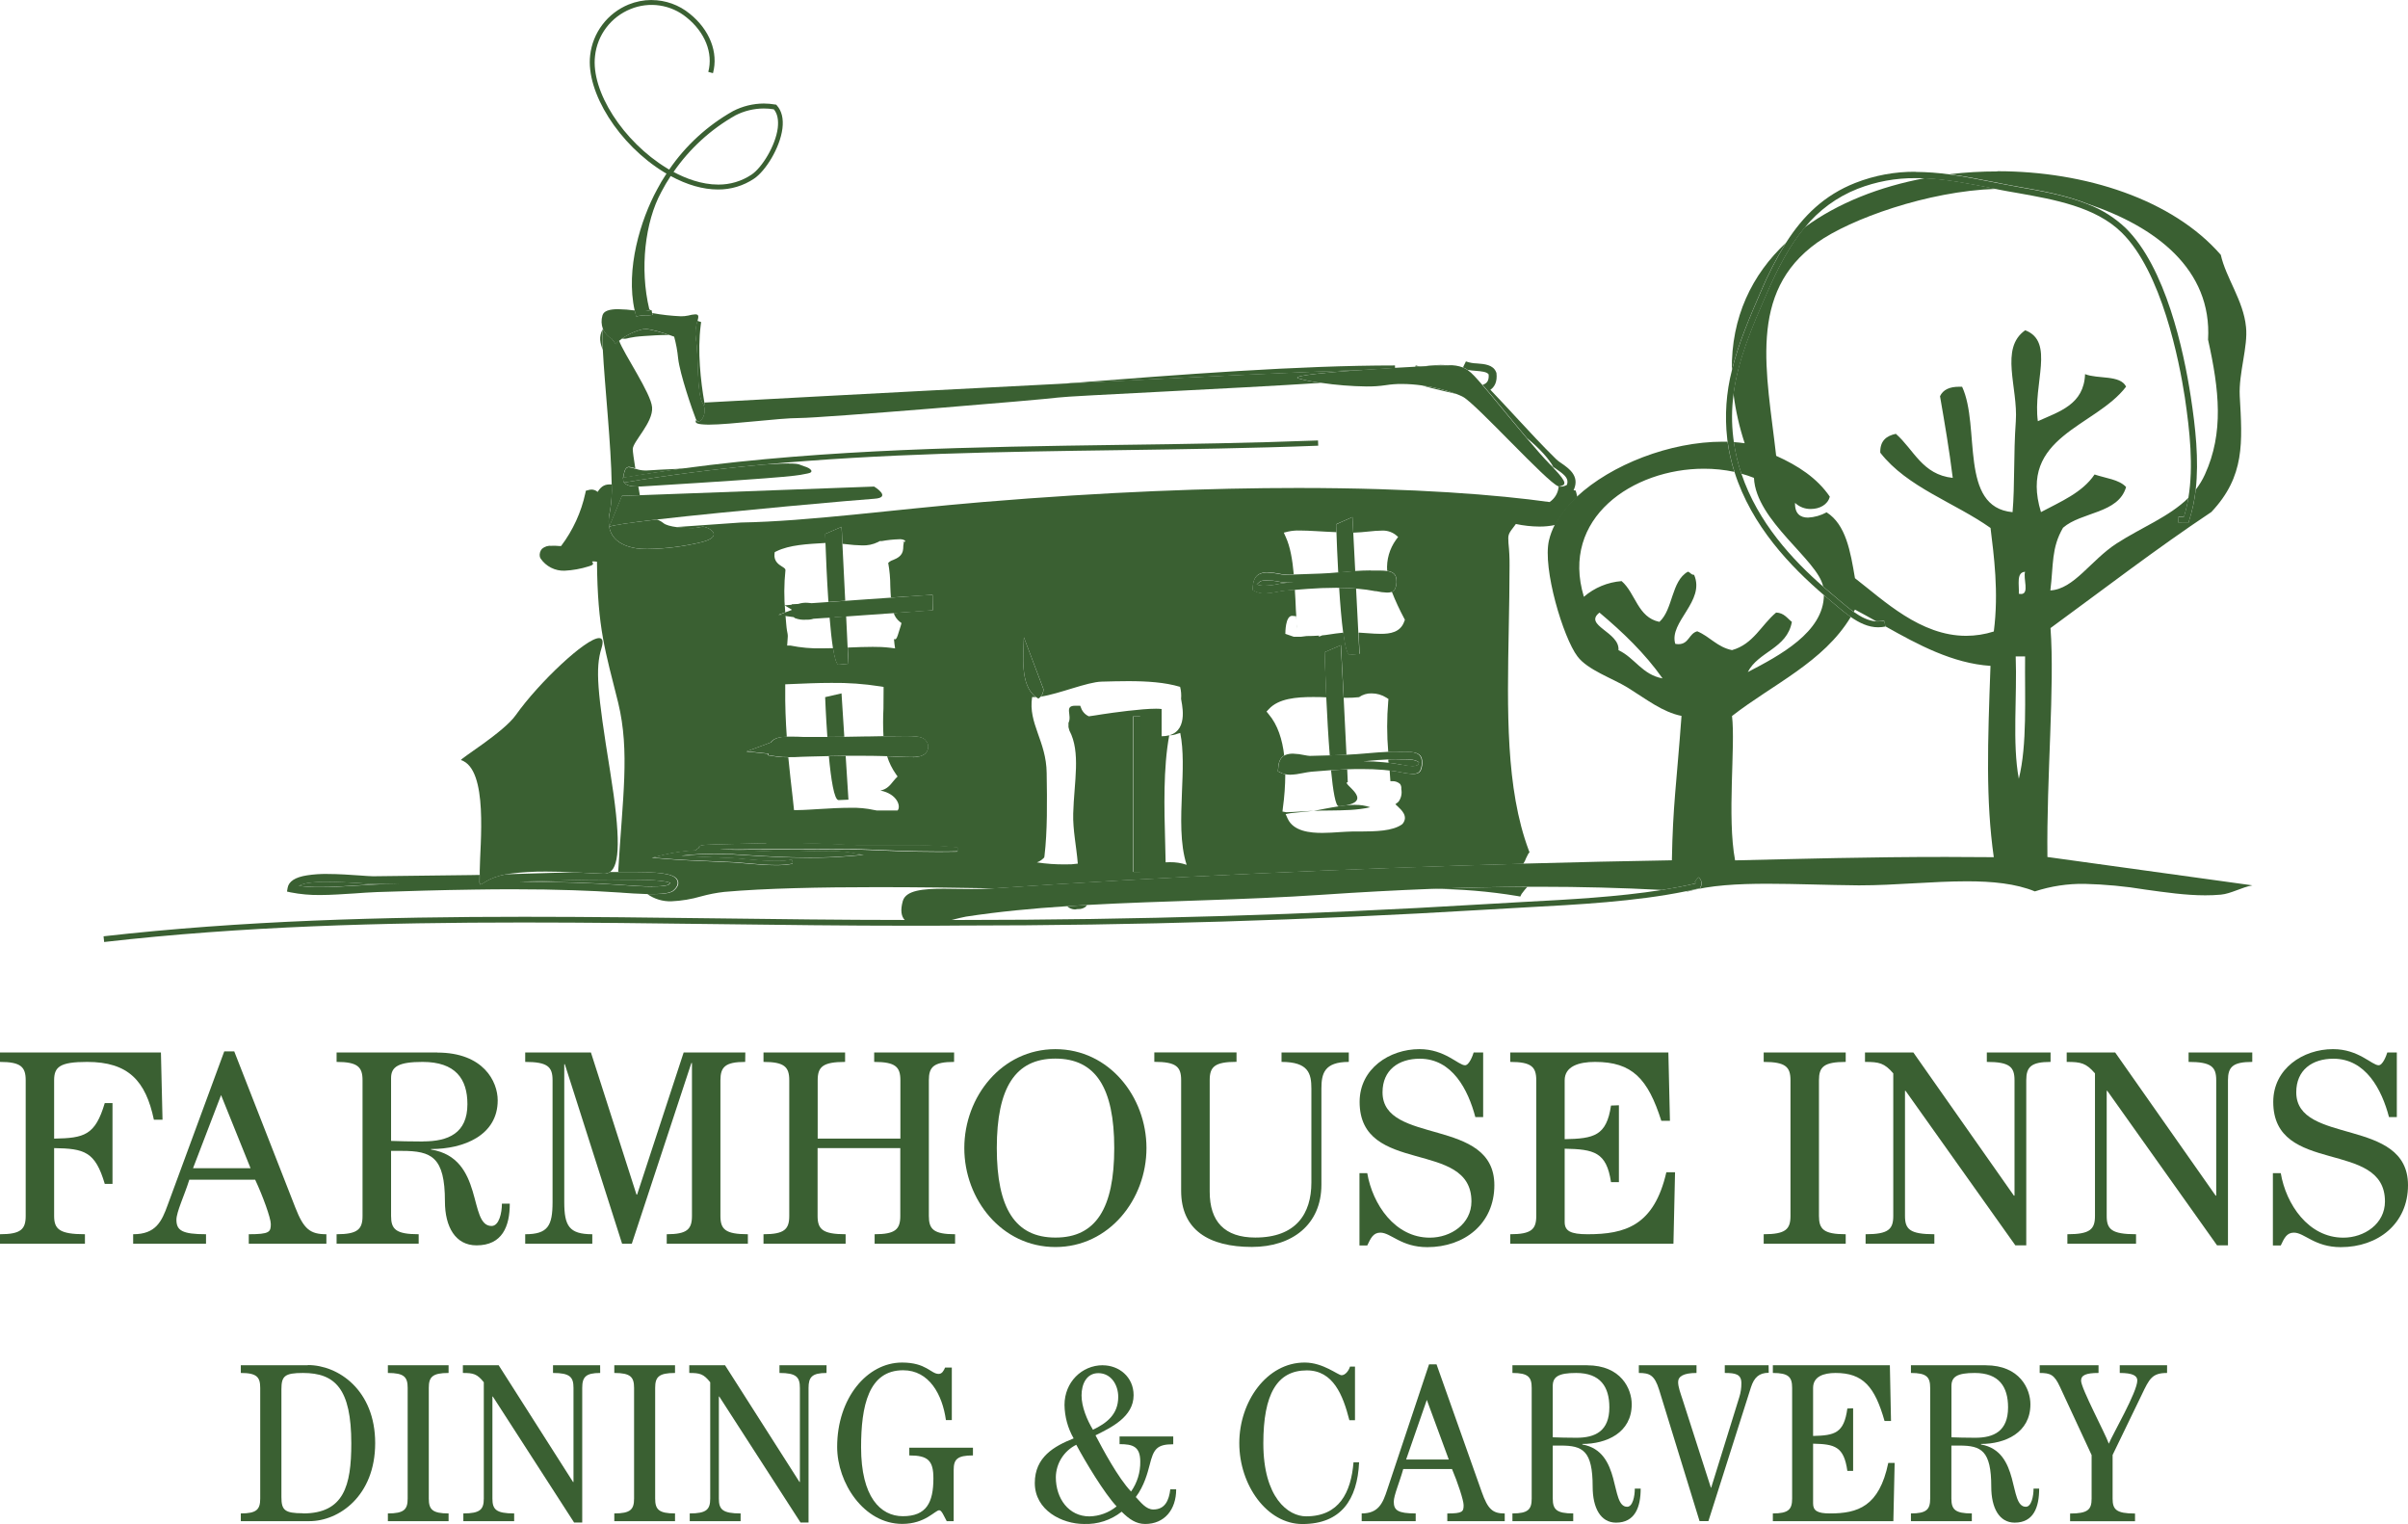 <svg width="128" height="81" viewBox="0 0 128 81" fill="none" xmlns="http://www.w3.org/2000/svg">
<path d="M8.554 55.937H0V56.439C1.111 56.439 1.366 56.708 1.366 57.416V64.624C1.366 65.331 1.111 65.598 0 65.598V66.101H4.515V65.598C3.164 65.598 2.877 65.331 2.877 64.624V61.02C4.483 61.047 5.061 61.196 5.569 62.922H5.98V58.626H5.569C5.061 60.34 4.483 60.488 2.877 60.516V57.416C2.877 56.708 3.175 56.439 4.629 56.439C6.826 56.439 7.747 57.447 8.18 59.513H8.639L8.554 55.937Z" fill="#3A6032"/>
<path d="M12.451 55.878H11.921L8.916 64.035C8.593 64.932 8.277 65.598 7.078 65.598V66.101H10.951V65.598C9.674 65.598 9.378 65.392 9.378 64.827C9.378 64.415 9.804 63.529 10.063 62.701H13.564C13.968 63.561 14.395 64.74 14.395 65.051C14.395 65.479 14.334 65.598 13.224 65.598V66.101H17.349V65.598C16.49 65.598 16.149 65.331 15.703 64.192L12.451 55.878ZM10.261 62.088L11.751 58.202L13.318 62.088H10.261Z" fill="#3A6032"/>
<path d="M23.255 55.939H17.892V56.439C19.015 56.439 19.271 56.709 19.271 57.414V64.624C19.271 65.331 19.015 65.598 17.892 65.598V66.1H22.255V65.598C21.037 65.598 20.788 65.331 20.788 64.624V61.168H21.366C22.939 61.168 23.651 61.491 23.651 63.854C23.651 65.212 24.213 66.189 25.329 66.189C26.696 66.189 27.098 65.186 27.098 63.974H26.68C26.68 64.458 26.531 65.159 26.13 65.159C24.87 65.159 25.773 61.555 22.911 61.096V61.07C24.648 61.07 26.456 60.346 26.456 58.482C26.456 57.479 25.697 55.943 23.249 55.943M22.495 60.669C21.808 60.669 21.212 60.653 20.788 60.638V57.297C20.788 56.693 21.184 56.439 22.462 56.439C24.213 56.439 24.846 57.342 24.846 58.684C24.846 60.235 23.824 60.664 22.489 60.664" fill="#3A6032"/>
<path d="M39.618 55.937H36.341L33.866 63.492H33.834L31.411 55.937H27.918V56.439C29.123 56.439 29.372 56.708 29.372 57.416V63.885C29.372 65.153 29.123 65.598 27.918 65.598V66.101H31.484V65.598C30.249 65.598 29.994 65.153 29.994 63.885V56.562H30.024L33.068 66.101H33.585L36.75 56.499H36.782V64.624C36.782 65.331 36.526 65.598 35.441 65.598V66.101H39.754V65.598C38.548 65.598 38.295 65.331 38.295 64.624V57.416C38.295 56.708 38.548 56.439 39.612 56.439L39.618 55.937Z" fill="#3A6032"/>
<path d="M50.717 55.937H46.468V56.439C47.608 56.439 47.861 56.708 47.861 57.416V60.516H43.465V57.416C43.465 56.708 43.722 56.439 44.922 56.439V55.937H40.585V56.439C41.699 56.439 41.954 56.708 41.954 57.416V64.624C41.954 65.331 41.699 65.598 40.585 65.598V66.101H44.95V65.598C43.722 65.598 43.46 65.331 43.46 64.624V61.02H47.856V64.624C47.856 65.331 47.603 65.598 46.492 65.598V66.101H50.769V65.598C49.623 65.598 49.374 65.331 49.374 64.624V57.416C49.374 56.708 49.623 56.439 50.715 56.439L50.717 55.937Z" fill="#3A6032"/>
<path d="M56.101 55.761C53.249 55.761 51.259 58.287 51.259 61.019C51.259 63.75 53.249 66.278 56.101 66.278C58.952 66.278 60.942 63.749 60.942 61.019C60.942 58.288 58.953 55.761 56.101 55.761ZM56.101 65.775C53.966 65.775 52.986 64.221 52.986 61.019C52.986 57.816 53.966 56.263 56.101 56.263C58.236 56.263 59.229 57.814 59.229 61.019C59.229 64.223 58.247 65.775 56.11 65.775" fill="#3A6032"/>
<path d="M71.697 55.937H68.121V56.439C69.56 56.439 69.708 57.062 69.708 57.86V62.851C69.708 64.506 68.894 65.774 66.728 65.774C65.09 65.774 64.303 64.919 64.303 63.337V57.411C64.303 56.703 64.558 56.435 65.729 56.435V55.933H61.359V56.435C62.535 56.435 62.785 56.703 62.785 57.411V63.291C62.785 65.365 64.255 66.273 66.544 66.273C68.683 66.273 70.241 65.088 70.241 62.964V57.86C70.241 57.062 70.39 56.439 71.697 56.439V55.937Z" fill="#3A6032"/>
<path d="M75.454 55.76C73.863 55.76 72.272 56.796 72.272 58.565C72.272 62.497 78.216 60.53 78.216 63.854C78.216 65.051 77.121 65.78 76.002 65.78C74.146 65.78 72.959 64.002 72.678 62.353H72.264V66.195H72.678C72.857 65.821 72.99 65.513 73.373 65.513C73.939 65.513 74.472 66.284 75.871 66.284C77.84 66.284 79.434 65.044 79.434 62.989C79.434 59.356 73.49 60.875 73.49 58.054C73.49 56.869 74.34 56.269 75.472 56.269C77.192 56.269 78.037 57.909 78.423 59.37H78.839V55.937H78.334C78.293 56.085 78.098 56.617 77.876 56.617C77.52 56.617 76.805 55.76 75.454 55.76Z" fill="#3A6032"/>
<path d="M88.684 55.937H80.279V56.439C81.41 56.439 81.662 56.708 81.662 57.416V64.624C81.662 65.331 81.41 65.598 80.279 65.598V66.101H88.954L89.039 62.303H88.577C87.923 65.153 86.381 65.598 84.389 65.598C83.482 65.598 83.172 65.423 83.172 64.949V61.051C84.732 61.082 85.396 61.229 85.635 62.829H86.055V58.743L85.635 58.759C85.396 60.37 84.732 60.516 83.172 60.546V57.416C83.172 56.675 83.917 56.439 84.789 56.439C86.763 56.439 87.595 57.328 88.31 59.571H88.768L88.684 55.937Z" fill="#3A6032"/>
<path d="M98.111 55.937H93.751V56.439C94.922 56.439 95.175 56.708 95.175 57.416V64.624C95.175 65.331 94.922 65.598 93.751 65.598V66.101H98.111V65.598C96.94 65.598 96.689 65.331 96.689 64.624V57.416C96.689 56.708 96.94 56.439 98.111 56.439V55.937Z" fill="#3A6032"/>
<path d="M109 55.937H105.612V56.439C106.829 56.439 107.084 56.708 107.084 57.416V63.546H107.05L101.706 55.937H99.136V56.439C99.893 56.439 100.167 56.499 100.639 57.048V64.624C100.639 65.331 100.385 65.598 99.168 65.598V66.101H102.823V65.598C101.515 65.598 101.262 65.331 101.262 64.624V57.976H101.293L107.127 66.187H107.708V57.416C107.708 56.708 107.963 56.439 109 56.439V55.937Z" fill="#3A6032"/>
<path d="M119.722 55.937H116.337V56.439C117.555 56.439 117.806 56.708 117.806 57.416V63.546H117.776L112.434 55.937H109.858V56.439C110.619 56.439 110.886 56.499 111.361 57.048V64.624C111.361 65.331 111.108 65.598 109.894 65.598V66.101H113.544V65.598C112.237 65.598 111.984 65.331 111.984 64.624V57.976H112.015L117.849 66.187H118.43V57.416C118.43 56.708 118.682 56.439 119.722 56.439V55.937Z" fill="#3A6032"/>
<path d="M124.013 55.76C122.421 55.76 120.837 56.796 120.837 58.565C120.837 62.497 126.775 60.53 126.775 63.854C126.775 65.051 125.673 65.78 124.562 65.78C122.702 65.78 121.517 64.002 121.237 62.353H120.818V66.195H121.237C121.415 65.821 121.545 65.513 121.935 65.513C122.498 65.513 123.033 66.284 124.425 66.284C126.403 66.284 128 65.044 128 62.989C128 59.356 122.06 60.875 122.06 58.054C122.06 56.869 122.907 56.269 124.034 56.269C125.755 56.269 126.607 57.909 126.99 59.37H127.406V55.937H126.899C126.856 56.085 126.662 56.617 126.44 56.617C126.084 56.617 125.374 55.76 124.021 55.76" fill="#3A6032"/>
<path d="M75.575 20.487C76.154 20.655 77.064 20.85 77.429 20.944C76.829 20.726 76.208 20.572 75.575 20.487Z" fill="#3A6032"/>
<path d="M76.579 19.395C76.376 19.397 76.174 19.411 75.972 19.436C75.834 19.455 75.694 19.466 75.554 19.469C75.452 19.474 75.351 19.458 75.256 19.423L75.227 19.493C76.048 19.448 76.689 19.422 76.927 19.416C76.809 19.401 76.69 19.395 76.571 19.395" fill="#3A6032"/>
<path d="M82.396 24.676L82.618 24.904L82.57 24.818L82.396 24.676Z" fill="#3A6032"/>
<path d="M68.938 33.181C68.941 33.254 68.95 33.327 68.965 33.399L68.938 33.181Z" fill="#3A6032"/>
<path d="M72.031 42.776C71.841 42.777 71.651 42.789 71.463 42.812C71.393 42.824 71.314 42.834 71.229 42.843C70.949 42.884 70.664 42.938 70.384 42.991L69.836 43.099C70.125 43.08 70.411 43.077 70.7 43.077C71.445 43.068 72.157 43.062 72.835 42.904C72.576 42.815 72.304 42.773 72.031 42.779" fill="#3A6032"/>
<path d="M37.068 17.053C36.967 17.363 36.939 17.692 36.986 18.014C37.144 18.985 37.011 20.921 37.345 21.436C37.376 21.486 37.401 21.539 37.418 21.595C37.435 21.531 37.444 21.464 37.443 21.398C37.248 20.267 37.066 18.691 37.248 17.282L37.269 17.116L37.106 17.065C37.094 17.059 37.081 17.055 37.068 17.053ZM34.31 17.488H34.275C33.988 17.505 33.437 17.73 33.062 17.993C33.107 18.001 33.153 18.005 33.199 18.005C33.387 18.005 33.416 17.912 34.275 17.857C34.662 17.831 35.058 17.805 35.407 17.805H35.574C35.223 17.687 34.608 17.491 34.31 17.491M32.041 17.497C31.808 17.893 31.91 18.263 32.041 18.593C32.008 18.229 32.008 17.862 32.041 17.497ZM77.925 19.204L77.767 19.525C77.855 19.56 77.938 19.605 78.015 19.659C78.163 19.684 78.312 19.702 78.462 19.71C78.743 19.734 79.043 19.759 79.131 19.901C79.162 20.288 78.993 20.393 78.809 20.454C79.256 20.962 80.26 22.21 81.165 23.282C81.887 23.875 82.325 24.387 82.573 24.817L82.764 24.956C83.199 25.252 83.399 25.444 83.294 25.768C83.197 25.826 83.087 25.859 82.974 25.864C82.952 25.867 82.929 25.867 82.907 25.864H82.894C82.879 25.863 82.865 25.86 82.852 25.855C82.84 26.021 82.791 26.182 82.707 26.325C82.623 26.469 82.507 26.591 82.368 26.683C79.656 26.303 75.217 25.935 68.991 25.935C64.385 25.935 58.807 26.137 52.238 26.683C47.457 27.081 43.022 27.707 39.384 27.771L36.046 28.005L35.977 28.021C36.211 28.05 36.445 28.064 36.68 28.064C36.881 28.075 37.082 28.055 37.276 28.005C37.298 27.997 37.32 27.992 37.343 27.993C37.661 27.993 38.553 28.504 37.276 28.82C36.337 29.047 35.374 29.168 34.407 29.18C34.208 29.183 34.008 29.171 33.811 29.141C33.291 29.052 32.05 28.752 32.426 27.159C32.507 26.692 32.537 26.219 32.515 25.746H32.433C32.207 25.746 31.986 25.789 31.769 26.143L31.748 26.129C31.664 26.06 31.559 26.022 31.45 26.02C31.384 26.02 31.32 26.032 31.258 26.052L31.142 26.082L31.116 26.205C30.896 27.225 30.456 28.185 29.826 29.02C29.752 29.02 29.661 29.02 29.565 29.009C29.47 28.999 29.407 29.009 29.33 29.009C29.236 28.999 29.141 29.008 29.05 29.036C28.96 29.064 28.877 29.11 28.806 29.172C28.756 29.23 28.721 29.299 28.702 29.372C28.683 29.446 28.681 29.523 28.697 29.597L28.736 29.683C28.876 29.89 29.067 30.059 29.29 30.172C29.514 30.286 29.763 30.341 30.014 30.332C30.447 30.31 30.875 30.233 31.288 30.103C31.772 29.974 31.331 29.837 31.532 29.837C31.571 29.837 31.633 29.837 31.733 29.854C31.763 33.436 32.18 34.608 32.862 37.357C33.489 39.951 33.09 42.401 32.862 46.308C32.862 46.323 32.877 46.336 32.904 46.349H33.799C35.508 46.349 35.931 46.533 36.034 46.816C36.078 46.932 36.073 47.112 35.822 47.329C35.705 47.425 35.478 47.521 34.684 47.521H34.413C34.784 47.782 35.231 47.917 35.685 47.903C36.223 47.88 36.756 47.791 37.272 47.64C37.674 47.529 38.085 47.45 38.499 47.403C40.643 47.212 43.606 47.151 46.65 47.151C48.765 47.151 50.915 47.179 52.855 47.215C61.628 46.613 71.764 46.163 80.972 45.907C81.034 45.814 81.084 45.715 81.121 45.61L81.234 45.385L81.303 45.293L81.261 45.188C80.036 41.905 80.118 37.772 80.2 33.391C80.22 32.288 80.242 31.169 80.242 30.063C80.246 29.662 80.227 29.261 80.184 28.863C80.157 28.399 80.157 28.399 80.555 27.881L80.576 27.849C80.986 27.937 81.405 27.983 81.826 27.986C82.113 27.988 82.4 27.959 82.681 27.898C82.982 27.344 83.375 26.843 83.843 26.417C83.831 26.346 83.815 26.276 83.795 26.206L83.756 26.072L83.644 26.055L83.673 25.995C83.962 25.288 83.391 24.895 83.017 24.633C82.906 24.566 82.803 24.487 82.71 24.396C81.989 23.691 81.297 22.94 80.625 22.215C80.144 21.695 79.688 21.201 79.223 20.716C79.436 20.568 79.601 20.306 79.546 19.827L79.528 19.777C79.367 19.38 78.91 19.347 78.503 19.315C78.311 19.311 78.119 19.277 77.937 19.214M71.04 28.297C71.029 28.023 71.026 27.86 71.026 27.86L71.892 27.482L71.935 28.31C72.518 28.294 73.012 28.202 73.425 28.202C73.69 28.182 73.954 28.257 74.17 28.412L74.319 28.537L74.209 28.685C73.862 29.166 73.695 29.751 73.736 30.341C74.1 30.397 74.203 30.562 74.229 30.785C74.253 30.962 74.226 31.142 74.152 31.304C74.136 31.339 74.113 31.37 74.084 31.396C74.055 31.421 74.022 31.441 73.985 31.452C74.175 31.935 74.394 32.407 74.639 32.865L74.679 32.943L74.648 33.02C74.451 33.612 73.882 33.688 73.41 33.688C73.182 33.688 72.93 33.673 72.665 33.652C72.532 33.64 72.397 33.631 72.257 33.624L72.215 33.633L72.275 34.75L71.752 34.797C71.615 34.797 71.502 34.325 71.409 33.624C71.148 33.645 70.879 33.689 70.609 33.728C70.505 33.747 70.393 33.759 70.286 33.768L70.098 33.843L70.122 33.781C69.884 33.799 69.653 33.805 69.452 33.805L69.154 33.843H68.771L68.324 33.688C68.324 33.615 68.324 32.731 68.684 32.731L68.899 32.751C68.899 32.751 68.899 32.828 68.918 32.931C68.894 32.609 68.871 32.245 68.859 31.857C68.85 31.685 68.839 31.513 68.829 31.34L68.348 31.381C68.198 31.396 68.049 31.418 67.901 31.449C67.683 31.496 67.462 31.524 67.239 31.532C67.038 31.54 66.838 31.492 66.661 31.394L66.585 31.353L66.6 31.16C66.624 30.814 66.749 30.583 66.982 30.489C67.108 30.437 67.244 30.412 67.381 30.418C67.595 30.426 67.808 30.452 68.017 30.495C68.103 30.517 68.19 30.53 68.278 30.534C68.443 30.534 68.607 30.534 68.771 30.522C68.704 29.771 68.586 29.052 68.343 28.535L68.242 28.309L68.477 28.251C68.677 28.208 68.88 28.19 69.084 28.196C69.601 28.196 70.305 28.257 71.049 28.285M43.885 28.863C43.874 28.559 43.87 28.378 43.87 28.378L44.74 27.999L44.779 28.904L44.975 28.923C45.255 28.96 45.536 28.981 45.819 28.987C46.112 29 46.404 28.939 46.668 28.811L46.763 28.759H46.864C47.167 28.703 47.474 28.67 47.782 28.661C47.884 28.649 47.988 28.668 48.08 28.713C48.253 28.849 47.819 28.783 48.043 28.833L48.017 28.999L48.01 29.159C47.989 29.538 47.694 29.67 47.474 29.762C47.375 29.792 47.286 29.846 47.214 29.919C47.288 30.324 47.324 30.735 47.325 31.147C47.334 31.353 47.34 31.562 47.357 31.762C48.826 31.661 49.422 31.623 49.552 31.614H49.573L49.583 32.433C49.501 32.433 48.607 32.5 47.505 32.581C47.563 32.76 47.672 32.919 47.819 33.037L47.919 33.114L47.889 33.233C47.825 33.44 47.773 33.612 47.722 33.763C47.663 33.941 47.617 33.977 47.581 33.977C47.57 33.977 47.559 33.974 47.55 33.968C47.541 33.968 47.533 33.959 47.529 33.959C47.524 33.959 47.517 34.002 47.545 34.218L47.579 34.461L47.314 34.427C47.007 34.391 46.697 34.376 46.388 34.38C45.991 34.38 45.552 34.396 45.108 34.415H45.063L45.108 35.276L44.582 35.323C44.467 35.323 44.37 34.98 44.284 34.449C44.08 34.449 43.876 34.459 43.676 34.459C43.12 34.471 42.564 34.421 42.018 34.311H41.842L41.856 34.114C41.909 33.574 41.844 33.808 41.79 33.142C41.778 33.006 41.766 32.867 41.755 32.726L41.385 32.674L41.741 32.541C41.67 31.792 41.674 31.039 41.752 30.291C41.741 30.22 41.69 30.187 41.549 30.098C41.407 30.009 41.126 29.831 41.169 29.442L41.182 29.344L41.287 29.294C41.972 28.96 42.9 28.915 43.87 28.858H43.885M55.073 37.052C54.198 36.424 54.407 34.805 54.426 33.874L55.469 36.625C55.472 36.77 55.422 36.912 55.329 37.024C56.314 36.876 57.796 36.245 58.559 36.228C59.038 36.215 59.508 36.202 59.967 36.202C60.971 36.202 61.914 36.262 62.73 36.505C62.783 36.712 62.801 36.927 62.782 37.139C62.782 37.273 63.229 38.784 62.154 39.08H62.171C62.309 39.079 62.446 39.052 62.574 39.002L62.737 38.956C62.925 39.874 62.874 41.004 62.828 42.104C62.776 43.459 62.717 44.846 63.077 45.963C62.789 45.866 62.487 45.819 62.183 45.824L61.96 45.832C61.948 45.498 61.943 45.155 61.936 44.795C61.885 42.935 61.829 40.833 62.152 39.081C62.02 39.115 61.883 39.132 61.747 39.13V37.683C61.648 37.672 61.548 37.666 61.449 37.667C60.655 37.667 59.186 37.873 58.587 37.963C58.344 38.002 58.098 38.043 57.879 38.071C57.784 38.029 57.698 37.967 57.627 37.891C57.556 37.815 57.502 37.725 57.467 37.627L57.419 37.508H57.294C57.243 37.508 57.2 37.508 57.158 37.508C56.545 37.508 57.002 38.013 56.796 38.421V38.646L56.846 38.83C57.459 39.981 57.094 41.559 57.048 43.234C57.023 44.109 57.222 45.012 57.292 45.901C57.071 45.933 56.847 45.947 56.624 45.941C56.119 45.946 55.616 45.91 55.117 45.834C55.243 45.791 55.358 45.72 55.453 45.627L55.506 45.575L55.52 45.498C55.679 44.172 55.661 42.606 55.637 41.087C55.62 39.384 54.644 38.461 54.863 37.05H54.952C54.992 37.05 55.034 37.05 55.079 37.05M70.506 37.062C70.444 35.716 70.414 34.665 70.414 34.665L71.28 34.291L71.429 37.087H71.567C71.793 37.089 72.018 37.078 72.242 37.053C72.435 36.916 72.669 36.845 72.906 36.852C73.188 36.851 73.463 36.931 73.7 37.082L73.805 37.151L73.793 37.274C73.717 38.167 73.717 39.065 73.793 39.959C73.927 39.959 74.064 39.95 74.201 39.95C74.338 39.95 74.468 39.95 74.602 39.96H74.785C75.412 39.96 75.566 40.142 75.597 40.421C75.618 40.596 75.594 40.774 75.527 40.938C75.478 41.034 75.396 41.135 75.096 41.135C74.905 41.125 74.714 41.099 74.527 41.058L74.48 41.047C74.278 41.007 74.073 40.976 73.867 40.951C73.882 41.148 73.897 41.335 73.909 41.519H74.004C74.081 41.514 74.157 41.526 74.229 41.551C74.3 41.576 74.367 41.616 74.423 41.667C74.478 41.746 74.5 41.843 74.487 41.938C74.511 42.054 74.51 42.174 74.484 42.29C74.459 42.407 74.409 42.516 74.338 42.612L74.174 42.744L74.274 42.838C74.5 43.047 74.87 43.385 74.564 43.775L74.527 43.813C74.018 44.176 73.134 44.188 72.282 44.194H71.862C71.659 44.194 71.451 44.215 71.223 44.225C70.925 44.244 70.6 44.268 70.293 44.268C69.644 44.268 68.754 44.188 68.445 43.504L68.339 43.268L68.6 43.219L69.835 43.092H69.827C69.751 43.092 69.467 43.112 69.167 43.13C68.868 43.148 68.559 43.167 68.422 43.167H68.366L68.171 43.133L68.193 42.939C68.275 42.347 68.318 41.749 68.321 41.151C68.209 41.13 68.101 41.09 68.002 41.033L67.926 40.995L67.944 40.801C67.962 40.483 68.068 40.265 68.263 40.154C68.165 39.311 67.922 38.525 67.436 37.957L67.324 37.818L67.447 37.688C67.962 37.123 68.914 37.046 69.784 37.046C70.016 37.046 70.258 37.046 70.495 37.061M41.822 39.156C41.765 38.335 41.729 37.483 41.74 36.563V36.37L42.154 36.353C42.732 36.329 43.451 36.295 44.19 36.295C45.065 36.283 45.939 36.346 46.803 36.482L46.968 36.508V36.68C46.968 37.002 46.968 37.326 46.961 37.658C46.936 38.146 46.936 38.635 46.961 39.123H48.093C48.563 39.123 48.907 39.133 49.114 39.271L49.166 39.31L49.282 39.465C49.312 39.525 49.33 39.589 49.335 39.655C49.339 39.722 49.33 39.788 49.309 39.851C49.287 39.914 49.253 39.972 49.209 40.021C49.164 40.071 49.11 40.111 49.05 40.139C48.852 40.227 48.635 40.262 48.419 40.242C48.211 40.242 47.964 40.231 47.824 40.221L47.156 40.196C47.261 40.532 47.418 40.85 47.621 41.139L47.712 41.27L47.594 41.391L47.469 41.539C47.32 41.726 47.143 41.953 46.799 42.015C47.712 42.2 47.9 42.876 47.712 43.075H46.598L46.477 43.053C46.057 42.961 45.628 42.921 45.199 42.933C44.679 42.933 44.12 42.964 43.573 42.998C43.159 43.021 42.757 43.053 42.4 43.055H42.207L42.136 42.388C42.054 41.668 41.971 40.964 41.903 40.25C41.693 40.253 41.483 40.24 41.275 40.212L40.82 40.142V40.061L39.672 39.942L40.957 39.467C41.083 39.292 41.302 39.194 41.611 39.17C41.667 39.163 41.732 39.16 41.805 39.157M60.238 38.07H60.607V46.34H60.238V38.07ZM37.285 44.929C37.534 44.884 38.219 44.875 40.187 44.83C40.37 44.83 40.546 44.822 40.704 44.815V44.804C40.853 44.804 40.98 44.804 41.077 44.804C41.127 44.804 41.17 44.804 41.206 44.804H41.363C42.758 44.804 44.16 44.865 45.523 44.929C45.602 44.929 45.672 44.929 45.754 44.929H46.078C46.286 44.929 46.496 44.929 46.708 44.929C46.919 44.929 47.134 44.929 47.348 44.929C47.611 44.929 47.873 44.929 48.138 44.929C49.059 44.919 49.98 44.958 50.897 45.046V45.265C50.569 45.272 50.237 45.275 49.906 45.275C48.445 45.275 46.977 45.209 45.553 45.148C43.667 45.135 41.786 45.135 39.937 45.132C39.851 45.132 39.655 45.124 39.404 45.124C39.074 45.124 38.659 45.124 38.264 45.145C38.413 45.145 38.551 45.166 38.693 45.169C39.161 45.187 39.632 45.203 40.098 45.224C40.733 45.25 41.333 45.274 41.905 45.274C41.999 45.274 42.167 45.274 42.386 45.264C42.793 45.25 43.34 45.235 43.852 45.235C44.255 45.227 44.657 45.246 45.057 45.292L45.911 45.44L45.045 45.511C44.388 45.567 43.722 45.588 43.052 45.588C41.762 45.588 40.463 45.507 39.189 45.426C39.022 45.416 38.851 45.403 38.681 45.395C38.456 45.395 38.234 45.388 38.011 45.388C37.41 45.383 36.809 45.417 36.213 45.49C36.761 45.518 37.309 45.547 37.851 45.566C38.23 45.582 38.616 45.597 38.991 45.615C39.223 45.63 39.49 45.65 39.769 45.681C40.247 45.72 40.764 45.764 41.239 45.764C41.525 45.769 41.811 45.745 42.093 45.693L42.136 45.911C41.839 45.964 41.537 45.989 41.234 45.985C40.75 45.985 40.226 45.941 39.745 45.898C39.468 45.874 39.203 45.85 38.979 45.837L37.839 45.785C37.013 45.751 36.159 45.715 35.328 45.644L34.648 45.588L35.31 45.428C35.859 45.3 36.418 45.224 36.981 45.198L37.045 45.126L37.178 45.052L37.154 45.029C37.165 44.982 37.166 44.96 37.291 44.936L37.285 44.929ZM74.153 19.423C69.038 19.423 62.953 19.89 56.519 20.392L56.314 20.408C62.944 20.07 69.513 19.755 72.617 19.656C73.133 19.622 73.66 19.589 74.153 19.559V19.423ZM67.35 30.845C67.229 30.84 67.109 30.858 66.995 30.898L66.8 31.066C66.935 31.113 67.078 31.135 67.222 31.131C67.444 31.126 67.665 31.1 67.883 31.054C68.031 31.023 68.18 31 68.33 30.985C68.467 30.972 68.61 30.959 68.762 30.948C68.597 30.948 68.434 30.948 68.266 30.959C68.171 30.951 68.076 30.938 67.983 30.92C67.773 30.874 67.559 30.849 67.344 30.845M74.209 40.357C74.071 40.357 73.931 40.357 73.793 40.367C73.793 40.424 73.802 40.483 73.806 40.539C74.027 40.564 74.253 40.597 74.468 40.639L74.514 40.646C74.696 40.689 74.881 40.715 75.068 40.721C75.342 40.721 75.396 40.633 75.396 40.627L75.428 40.527C75.412 40.527 75.314 40.364 74.758 40.364H74.573C74.456 40.364 74.338 40.357 74.219 40.357M81.191 47.135C79.518 47.142 77.825 47.178 76.111 47.246C77.636 47.247 79.159 47.373 80.663 47.623L80.812 47.65L80.881 47.512L81.046 47.297C81.093 47.247 81.142 47.195 81.188 47.135M57.784 48.1C57.428 48.12 57.076 48.141 56.725 48.164C56.73 48.169 56.735 48.174 56.741 48.178C56.851 48.276 56.992 48.333 57.141 48.337L57.279 48.315C57.292 48.317 57.306 48.317 57.319 48.315C57.447 48.321 57.573 48.285 57.68 48.215C57.721 48.181 57.756 48.142 57.784 48.097" fill="#3A6032"/>
<path d="M32.265 46.751C30.882 46.751 29.494 46.792 28.144 46.837L27.596 46.852C28.639 46.861 29.588 46.874 30.5 46.905C31.334 46.932 32.18 46.97 33.01 47.028L33.136 47.038C33.513 47.066 34.129 47.112 34.662 47.112C35.392 47.112 35.521 47.028 35.532 47.017L35.624 46.915C35.581 46.915 35.308 46.757 33.781 46.757H33.29C32.949 46.757 32.606 46.748 32.265 46.748M17.367 46.865C17.046 46.86 16.725 46.878 16.407 46.92C16.219 46.945 16.036 46.999 15.864 47.078C16.251 47.129 16.641 47.151 17.031 47.146C17.604 47.146 18.223 47.114 18.818 47.069C19.244 47.043 19.654 47.015 20.047 47.001C20.441 46.988 20.806 46.976 21.208 46.96C20.761 46.967 20.314 46.973 19.867 46.976C19.693 46.976 19.42 46.96 19.103 46.933C18.596 46.901 17.944 46.865 17.367 46.865Z" fill="#3A6032"/>
<path d="M32.436 46.339C32.342 46.406 32.227 46.44 32.111 46.437H32.098C31.779 46.437 31.204 46.394 30.51 46.361C29.71 46.378 28.916 46.406 28.126 46.428L26.905 46.465C25.969 46.637 25.643 47.01 25.537 47.01C25.473 47.01 25.486 46.88 25.494 46.501L25.047 46.509C23.308 46.533 21.583 46.555 19.833 46.572C19.684 46.572 19.423 46.551 19.115 46.529C18.622 46.495 18 46.45 17.403 46.45C17.041 46.443 16.679 46.468 16.322 46.523C15.694 46.62 15.346 46.843 15.288 47.191L15.256 47.385L15.447 47.428C15.964 47.529 16.49 47.576 17.017 47.569C17.613 47.569 18.227 47.521 18.826 47.486C19.24 47.459 19.653 47.423 20.038 47.412C21.579 47.361 23.398 47.305 25.238 47.28C25.924 47.268 26.612 47.263 27.301 47.264C28.447 47.264 29.483 47.28 30.477 47.315C31.302 47.342 32.144 47.382 32.964 47.438L33.099 47.449C33.413 47.471 33.907 47.506 34.377 47.518H34.651C35.442 47.518 35.669 47.42 35.788 47.327C36.037 47.114 36.044 46.929 36.001 46.813C35.901 46.53 35.478 46.346 33.767 46.346H32.894C32.745 46.346 32.596 46.346 32.447 46.346M34.681 47.121C34.146 47.121 33.531 47.072 33.154 47.046L33.026 47.035C32.196 46.979 31.352 46.939 30.519 46.912C29.606 46.881 28.652 46.866 27.614 46.861C27.794 46.853 27.983 46.85 28.163 46.844C29.504 46.801 30.902 46.758 32.281 46.758C32.625 46.758 32.967 46.758 33.308 46.758H33.798C35.328 46.758 35.599 46.918 35.641 46.918L35.548 47.017C35.539 47.029 35.408 47.115 34.681 47.115M17.046 47.152C16.655 47.157 16.265 47.133 15.878 47.081C16.049 47.001 16.232 46.948 16.42 46.923C16.739 46.883 17.061 46.865 17.382 46.871C17.957 46.871 18.608 46.905 19.115 46.938C19.437 46.963 19.711 46.979 19.879 46.979C20.326 46.979 20.773 46.979 21.22 46.964C20.818 46.979 20.435 46.988 20.061 47.006C19.687 47.023 19.255 47.049 18.83 47.075C18.234 47.117 17.622 47.152 17.052 47.152" fill="#3A6032"/>
<path d="M106.172 9.111C105.323 9.11 104.475 9.159 103.632 9.259C104.392 9.363 105.158 9.511 105.934 9.666L106.333 9.746C106.631 9.807 106.965 9.866 107.297 9.926C108.502 10.137 109.809 10.37 110.974 10.835C114.579 12.038 117.593 14.311 117.372 18.053C117.968 20.728 118.218 22.999 117.204 25.22C117.074 25.506 116.91 25.776 116.717 26.024C116.656 26.585 116.537 27.138 116.362 27.675L116.332 27.781H116.052C115.966 27.781 115.876 27.781 115.787 27.771L115.806 27.452H115.988C116.024 27.452 116.059 27.455 116.094 27.461C116.194 27.132 116.273 26.797 116.329 26.458C115.306 27.469 113.833 28.03 112.514 28.883C111.139 29.772 110.247 31.314 108.989 31.38C109.161 30.009 109.034 29.131 109.663 28.048C110.645 27.193 112.605 27.307 113.015 25.884C112.638 25.479 111.923 25.418 111.339 25.218C110.689 26.183 109.542 26.657 108.49 27.217C107.26 23.183 111.38 22.701 113.015 20.55C112.705 19.913 111.509 20.156 110.834 19.884C110.774 21.497 109.478 21.866 108.324 22.386C108.055 20.392 109.243 18.155 107.652 17.553C106.278 18.515 107.279 20.602 107.153 22.386C107.026 24.169 107.105 25.784 106.98 27.221C104.115 26.96 105.289 22.685 104.298 20.555C104.242 20.555 104.188 20.555 104.136 20.555C103.631 20.555 103.285 20.712 103.124 21.058C103.372 22.492 103.617 23.912 103.801 25.399C102.18 25.229 101.733 23.894 100.776 23.057C100.27 23.165 99.929 23.43 99.948 24.06C101.386 25.904 103.881 26.698 105.809 28.06C105.983 29.498 106.256 31.46 105.983 33.563C105.507 33.715 105.011 33.792 104.511 33.793C102.076 33.793 100.136 31.914 98.603 30.731C98.363 29.306 98.12 27.878 97.095 27.229C96.791 27.396 96.453 27.492 96.106 27.51C95.713 27.51 95.397 27.315 95.418 26.726C95.53 26.834 95.663 26.917 95.808 26.973C95.954 27.029 96.108 27.055 96.264 27.051C96.711 27.051 97.158 26.832 97.265 26.395C96.587 25.404 95.574 24.746 94.414 24.226C93.915 19.807 92.872 15.552 96.593 12.894C98.354 11.64 102.478 10.155 106.093 10.038L105.873 9.992C104.665 9.755 103.489 9.521 102.318 9.469C99.935 9.914 97.7 10.782 95.926 12.085C95.123 13.053 94.491 14.256 93.891 15.641C93.122 17.404 92.386 19.099 92.145 20.927C92.258 21.821 92.457 22.702 92.741 23.558C92.55 23.531 92.356 23.51 92.16 23.497C92.243 24.067 92.378 24.629 92.564 25.175C92.791 25.237 93.015 25.311 93.234 25.398C93.334 27.683 96.633 29.762 96.912 31.175C97.164 31.394 97.41 31.602 97.645 31.796L97.855 31.974C98.079 32.162 98.302 32.351 98.539 32.517L98.602 32.399C98.974 32.594 99.346 32.803 99.732 33.018H99.838C99.943 33.018 100.048 33.007 100.151 32.984L100.221 33.289C101.95 34.263 103.796 35.258 105.807 35.39C105.658 39.502 105.551 42.517 105.982 45.558C105.088 45.55 104.249 45.545 103.434 45.545C99.246 45.545 95.895 45.643 92.231 45.727C91.795 43.425 92.258 39.653 92.067 38.055C94.235 36.366 96.933 35.194 98.379 32.791C98.125 32.612 97.88 32.409 97.645 32.215L97.439 32.039C97.28 31.909 97.118 31.774 96.951 31.63C96.939 33.591 94.61 34.836 92.906 35.719C93.466 34.621 94.992 34.477 95.249 33.052C94.995 32.857 94.838 32.574 94.412 32.556C93.621 33.217 93.203 34.236 92.067 34.553C91.276 34.391 90.894 33.834 90.22 33.553C89.773 33.667 89.782 34.236 89.221 34.236C89.164 34.235 89.107 34.23 89.051 34.219C88.699 33.062 90.661 31.95 90.052 30.552C89.886 30.552 89.852 30.418 89.723 30.384C88.829 30.882 88.941 32.391 88.207 33.051C87.049 32.815 86.946 31.529 86.199 30.885C85.458 30.942 84.754 31.234 84.193 31.719C82.926 27.535 86.795 24.912 90.573 24.912C91.118 24.91 91.66 24.967 92.193 25.079C92.028 24.555 91.907 24.019 91.829 23.476C91.74 23.476 91.649 23.476 91.558 23.476C88.793 23.476 85.65 24.686 83.811 26.406C83.342 26.831 82.949 27.332 82.649 27.888C82.511 28.151 82.407 28.429 82.338 28.718C81.985 30.209 83.101 33.903 83.849 34.883C84.391 35.612 85.726 36.053 86.53 36.551C87.546 37.184 88.371 37.844 89.383 38.05C89.11 41.754 88.924 42.782 88.871 45.723C86.353 45.766 83.692 45.824 80.948 45.901C71.741 46.157 61.604 46.609 52.829 47.21L52.68 47.219C52.345 47.243 51.998 47.25 51.651 47.25C51.399 47.25 51.147 47.25 50.906 47.243C50.665 47.235 50.411 47.234 50.177 47.234C49.057 47.234 48.154 47.318 47.99 47.887C47.849 48.389 47.911 48.709 48.098 48.903H48.372C49.117 48.903 49.847 48.903 50.584 48.895C50.903 48.818 51.173 48.746 51.345 48.718C53.072 48.453 54.879 48.281 56.735 48.161C57.088 48.138 57.44 48.115 57.796 48.097C61.838 47.872 66.094 47.84 70.283 47.555C72.261 47.42 74.207 47.315 76.12 47.241C77.834 47.177 79.527 47.14 81.198 47.13H81.82C84.019 47.13 86.192 47.186 88.337 47.299C88.96 47.201 89.566 47.087 90.144 46.949L90.091 46.864L90.28 46.625C90.362 46.682 90.42 46.767 90.442 46.864C90.464 46.961 90.449 47.063 90.399 47.149L90.368 47.207L90.298 47.228C90.077 47.28 89.851 47.33 89.624 47.376H89.729C90.895 47.053 92.34 46.97 93.949 46.97C95.449 46.97 97.091 47.041 98.774 47.055H98.855C99.804 47.055 100.776 47.001 101.739 46.946C102.701 46.892 103.652 46.84 104.554 46.84C105.895 46.84 107.147 46.958 108.166 47.376C109.019 47.097 109.913 46.962 110.811 46.976C111.894 47.002 112.974 47.104 114.043 47.281C115.117 47.429 116.182 47.585 117.222 47.585C117.5 47.585 117.777 47.575 118.053 47.549C118.583 47.501 119.164 47.157 119.729 47.055L108.833 45.548C108.781 41.29 109.228 36.486 108.997 33.381C111.835 31.307 114.603 29.174 117.548 27.212C119.343 25.307 119.194 23.509 119.056 21.044C118.995 19.832 119.503 18.414 119.389 17.377C119.254 15.976 118.321 14.771 118.049 13.545C115.491 10.603 110.843 9.1 106.175 9.1M107.646 30.386C107.532 30.74 107.893 31.571 107.428 31.571C107.39 31.57 107.351 31.566 107.313 31.557C107.342 31.088 107.164 30.414 107.646 30.39M88.376 36.056C87.288 35.858 86.903 34.963 86.032 34.556C86.112 33.594 84.147 33.239 85.022 32.559C86.265 33.603 87.43 34.717 88.376 36.056ZM107.646 34.886C107.623 37.147 107.765 39.565 107.313 41.388C106.959 39.513 107.227 37.03 107.147 34.886H107.646ZM94.932 12.905C93.133 14.592 92.021 16.848 92.057 19.687C92.409 18.236 93.007 16.862 93.59 15.512C93.969 14.61 94.418 13.738 94.932 12.905Z" fill="#3A6032"/>
<path d="M44.734 27.999L43.864 28.377C43.864 28.377 43.864 28.559 43.879 28.863C43.903 29.525 43.953 30.769 44.035 31.991L44.929 31.928L44.779 28.904L44.734 27.999ZM44.978 32.756L44.369 32.797L44.378 32.808L44.098 32.822C44.148 33.437 44.209 34.008 44.278 34.452C44.364 34.985 44.461 35.328 44.576 35.328L45.102 35.28L45.057 34.421L44.978 32.756Z" fill="#3A6032"/>
<path d="M44.732 36.852L43.862 37.052C43.862 37.052 43.898 38.034 43.979 39.166L44.873 39.159H44.88L44.732 36.852ZM44.953 40.179C44.655 40.179 44.357 40.188 44.059 40.196C44.174 41.413 44.341 42.524 44.575 42.524L45.1 42.501L44.953 40.179Z" fill="#3A6032"/>
<path d="M71.272 34.291L70.408 34.665C70.408 34.665 70.436 35.714 70.499 37.062C70.545 38.03 70.606 39.153 70.685 40.15L71.545 40.117C71.554 40.115 71.564 40.115 71.573 40.117L71.424 37.09L71.272 34.291ZM71.612 40.889C71.323 40.901 71.034 40.916 70.752 40.936C70.859 42.043 70.995 42.849 71.159 42.849H71.225C71.309 42.84 71.388 42.83 71.458 42.819C73.106 42.551 71.242 41.609 71.643 41.572L71.612 40.889Z" fill="#3A6032"/>
<path d="M71.892 27.482L71.025 27.867C71.025 27.867 71.025 28.03 71.041 28.304C71.056 28.771 71.087 29.557 71.135 30.43L71.327 30.412C71.561 30.393 71.801 30.372 72.039 30.356L71.892 27.482ZM71.184 31.242C71.239 32.102 71.309 32.972 71.399 33.636C71.493 34.337 71.607 34.809 71.741 34.809L72.264 34.762L72.205 33.645L72.084 31.283C71.799 31.258 71.503 31.245 71.18 31.242" fill="#3A6032"/>
<path d="M74.185 39.95C74.048 39.95 73.912 39.95 73.776 39.959C73.406 39.973 73.04 40.006 72.683 40.036C72.325 40.065 71.938 40.101 71.573 40.114C71.564 40.112 71.554 40.112 71.545 40.114L70.685 40.147C70.331 40.158 69.979 40.169 69.624 40.175C69.534 40.168 69.444 40.155 69.355 40.136C69.15 40.09 68.941 40.063 68.731 40.056C68.593 40.053 68.456 40.076 68.327 40.126C68.307 40.134 68.288 40.143 68.27 40.154C68.075 40.262 67.972 40.48 67.95 40.798L67.932 40.993L68.01 41.03C68.107 41.088 68.214 41.13 68.326 41.151C68.411 41.167 68.498 41.175 68.585 41.175C68.809 41.167 69.033 41.138 69.252 41.089C69.409 41.059 69.559 41.03 69.699 41.016C70.021 40.99 70.378 40.96 70.751 40.933C71.032 40.913 71.321 40.898 71.61 40.886C71.865 40.876 72.118 40.873 72.37 40.873C72.799 40.873 73.179 40.886 73.541 40.919C73.642 40.927 73.744 40.938 73.839 40.95C74.046 40.973 74.25 41.003 74.454 41.046L74.5 41.055C74.688 41.096 74.879 41.121 75.071 41.13C75.369 41.13 75.451 41.03 75.499 40.935C75.568 40.772 75.593 40.593 75.572 40.418C75.537 40.141 75.385 39.957 74.757 39.957H74.575C74.441 39.95 74.307 39.947 74.174 39.947M73.794 40.363C73.933 40.363 74.071 40.356 74.21 40.356C74.349 40.356 74.447 40.356 74.564 40.356H74.757C75.315 40.356 75.412 40.52 75.43 40.52L75.394 40.616C75.394 40.624 75.342 40.714 75.07 40.714C74.882 40.707 74.695 40.681 74.512 40.637L74.468 40.639C74.252 40.594 74.021 40.562 73.808 40.538L73.535 40.511C73.206 40.478 72.857 40.462 72.464 40.459L72.671 40.446C73.042 40.409 73.417 40.376 73.794 40.363Z" fill="#3A6032"/>
<path d="M72.865 30.317C72.588 30.317 72.314 30.329 72.039 30.347C71.799 30.363 71.563 30.386 71.327 30.406L71.135 30.421C70.818 30.449 70.501 30.476 70.185 30.485C69.708 30.503 69.239 30.522 68.762 30.535L68.269 30.547C68.181 30.542 68.094 30.529 68.008 30.509C67.799 30.464 67.586 30.438 67.372 30.43C67.235 30.424 67.099 30.448 66.973 30.501C66.739 30.593 66.615 30.824 66.591 31.174L66.576 31.365L66.653 31.405C66.829 31.503 67.028 31.552 67.231 31.546C67.453 31.536 67.674 31.508 67.892 31.461C68.039 31.43 68.189 31.407 68.339 31.393L68.82 31.351C69.267 31.314 69.766 31.277 70.261 31.255C70.512 31.255 70.767 31.24 71.014 31.24L71.184 31.242C71.508 31.242 71.804 31.257 72.087 31.282L72.188 31.292C72.497 31.318 72.805 31.36 73.109 31.42H73.158C73.345 31.463 73.535 31.489 73.727 31.495C73.812 31.498 73.898 31.486 73.979 31.461C74.016 31.449 74.05 31.43 74.079 31.404C74.108 31.379 74.131 31.348 74.147 31.313C74.222 31.15 74.249 30.97 74.225 30.793C74.198 30.566 74.095 30.402 73.732 30.349C73.624 30.332 73.515 30.324 73.406 30.325H73.233C73.112 30.325 72.991 30.325 72.871 30.325M67.222 31.126C67.078 31.13 66.935 31.108 66.8 31.061L66.995 30.892C67.109 30.854 67.229 30.836 67.35 30.84C67.565 30.845 67.779 30.87 67.989 30.914C68.082 30.933 68.177 30.946 68.272 30.954C68.44 30.954 68.603 30.944 68.768 30.944C68.619 30.954 68.47 30.966 68.336 30.98C68.202 30.993 68.038 31.021 67.889 31.049C67.671 31.096 67.45 31.121 67.228 31.126" fill="#3A6032"/>
<path d="M49.573 31.617H49.546C49.416 31.617 48.82 31.658 47.351 31.765L46.038 31.855L44.929 31.934C44.604 31.957 44.297 31.977 44.035 31.997L43.141 32.058L42.925 32.037C42.759 32.026 42.592 32.047 42.434 32.098L42.081 32.117V32.142L41.708 32.174L42.084 32.399V32.418L41.731 32.551L41.373 32.688L41.744 32.738L42.191 32.8L42.257 32.855H42.264C42.454 32.926 42.658 32.954 42.86 32.935C42.989 32.942 43.119 32.925 43.243 32.885C43.374 32.876 43.565 32.865 43.815 32.846L44.37 32.817L44.361 32.806L44.969 32.765L49.576 32.439L49.573 31.617Z" fill="#3A6032"/>
<path d="M47.539 39.126H46.971L46.161 39.141H46.012C45.638 39.15 45.267 39.157 44.887 39.161H44.878L43.985 39.169H42.733C42.537 39.159 42.286 39.15 42.072 39.15C41.988 39.15 41.903 39.15 41.827 39.15C41.752 39.15 41.689 39.15 41.634 39.163C41.324 39.191 41.103 39.288 40.98 39.459L39.694 39.933L40.844 40.053L40.837 40.135L41.291 40.203C41.499 40.233 41.709 40.246 41.92 40.242H41.936C42.134 40.242 42.338 40.242 42.623 40.222C42.772 40.215 42.921 40.209 43.056 40.209C43.369 40.199 43.712 40.193 44.066 40.185C44.364 40.178 44.662 40.173 44.96 40.169H45.716C46.136 40.169 46.516 40.169 46.876 40.182L47.167 40.191C47.378 40.191 47.6 40.206 47.834 40.218C47.974 40.227 48.221 40.237 48.43 40.237C48.753 40.237 48.911 40.213 49.059 40.135C49.119 40.106 49.173 40.066 49.218 40.017C49.263 39.968 49.297 39.91 49.319 39.847C49.34 39.784 49.349 39.718 49.345 39.651C49.34 39.585 49.323 39.52 49.292 39.461L49.176 39.305L49.124 39.268C48.917 39.127 48.573 39.12 48.104 39.12L47.539 39.126Z" fill="#3A6032"/>
<path d="M60.623 38.068H60.254V46.339H60.623V38.068Z" fill="#3A6032"/>
<path d="M32.044 17.482C32.044 17.482 32.044 17.493 32.044 17.497C32.011 17.863 32.011 18.231 32.044 18.596C32.134 20.374 32.491 23.706 32.515 25.741C32.535 26.215 32.506 26.689 32.427 27.156C32.05 28.75 33.29 29.049 33.813 29.14C34.01 29.168 34.209 29.18 34.408 29.177C35.376 29.165 36.338 29.044 37.278 28.817C38.556 28.503 37.661 27.99 37.343 27.99C37.321 27.989 37.298 27.993 37.278 28.002C37.083 28.052 36.882 28.072 36.682 28.061C36.446 28.061 36.211 28.047 35.977 28.017C35.666 27.977 35.381 27.906 35.255 27.794C35.155 27.715 35.042 27.653 34.921 27.612C33.537 27.772 32.551 27.909 32.389 27.999L33.063 26.353L34.012 26.318C33.986 26.169 33.96 26.021 33.933 25.86H33.904C33.503 25.86 33.281 25.793 33.185 25.643H33.154L33.108 25.377H33.133C33.139 25.287 33.154 25.198 33.178 25.112C33.232 24.891 33.327 24.815 33.442 24.815C33.554 24.827 33.665 24.853 33.771 24.894C33.692 24.401 33.635 24.005 33.635 23.872C33.635 23.47 34.726 22.46 34.663 21.65C34.611 20.909 33.166 18.816 32.905 18.102C32.841 18.156 32.784 18.218 32.736 18.287L32.52 17.998C32.307 17.879 32.141 17.692 32.049 17.468" fill="#3A6032"/>
<path d="M72.617 19.648C69.513 19.747 62.944 20.064 56.315 20.401C46.94 20.876 37.445 21.396 37.445 21.396C37.445 21.463 37.436 21.529 37.419 21.593C37.541 21.974 37.311 22.399 37.121 22.399C37.096 22.398 37.072 22.39 37.051 22.376C37.031 22.363 37.014 22.343 37.004 22.321C36.931 22.461 36.995 22.538 37.439 22.562C37.506 22.562 37.577 22.57 37.659 22.57C38.833 22.57 41.401 22.217 42.498 22.217C43.667 22.217 55.441 21.242 56.253 21.128C56.863 21.039 65.607 20.651 70.219 20.349C69.806 20.302 69.397 20.221 68.997 20.107C68.659 19.959 70.57 19.787 72.612 19.648" fill="#3A6032"/>
<path d="M77.031 19.414H76.933C76.698 19.414 76.057 19.447 75.235 19.49L74.153 19.55C73.656 19.578 73.134 19.613 72.617 19.648C70.578 19.787 68.667 19.962 69.002 20.105C69.402 20.22 69.811 20.301 70.225 20.347C71.024 20.465 71.829 20.529 72.637 20.54C72.978 20.544 73.319 20.522 73.656 20.472C73.938 20.427 74.222 20.405 74.508 20.407C74.868 20.408 75.227 20.435 75.584 20.485C76.216 20.571 76.838 20.725 77.437 20.946C77.551 20.989 77.662 21.038 77.77 21.094C78.5 21.497 82.24 25.64 82.835 25.846C82.848 25.852 82.861 25.855 82.874 25.855H82.888C83.245 25.774 83.335 25.679 82.602 24.901L82.384 24.673C82.056 24.34 81.614 23.833 81.149 23.281C80.242 22.208 79.239 20.959 78.791 20.454C78.466 20.082 78.246 19.825 77.998 19.656C77.921 19.603 77.838 19.559 77.751 19.525C77.517 19.44 77.269 19.401 77.02 19.411" fill="#3A6032"/>
<path d="M32.861 16.432C32.414 16.432 32.087 16.516 32.023 16.77C31.954 17.004 31.963 17.254 32.05 17.482C32.142 17.707 32.308 17.894 32.521 18.013L32.737 18.302C32.786 18.233 32.843 18.171 32.907 18.115C32.958 18.071 33.012 18.03 33.068 17.992C33.443 17.728 33.993 17.503 34.279 17.487H34.315C34.613 17.487 35.229 17.682 35.578 17.804C35.727 17.856 35.836 17.894 35.836 17.894C35.939 18.272 36.01 18.657 36.047 19.047C36.141 19.89 36.818 21.845 36.99 22.272C36.997 22.289 37.006 22.306 37.016 22.322C37.026 22.345 37.043 22.364 37.063 22.378C37.084 22.392 37.108 22.401 37.133 22.402C37.318 22.402 37.549 21.976 37.431 21.596C37.414 21.54 37.389 21.486 37.357 21.436C37.022 20.922 37.157 18.985 36.996 18.014C36.952 17.691 36.98 17.362 37.08 17.051C37.136 16.831 37.16 16.707 36.958 16.707C36.832 16.715 36.707 16.736 36.587 16.771C36.457 16.799 36.325 16.812 36.193 16.81C35.683 16.788 35.175 16.732 34.672 16.639L34.692 16.737C34.565 16.757 34.437 16.765 34.309 16.761C34.186 16.761 34.064 16.772 33.944 16.794L33.822 16.819L33.792 16.699C33.774 16.634 33.758 16.567 33.744 16.502C33.453 16.461 33.16 16.439 32.867 16.433" fill="#3A6032"/>
<path d="M46.468 25.86L33.054 26.355L32.378 27.999C32.543 27.913 33.531 27.772 34.911 27.611C38.784 27.166 45.747 26.552 46.465 26.509C47.442 26.448 46.465 25.86 46.465 25.86" fill="#3A6032"/>
<path d="M41.948 24.63C41.704 24.63 41.352 24.643 40.82 24.678L40.575 24.691C38.097 24.922 35.63 25.23 33.188 25.643C33.284 25.792 33.506 25.858 33.907 25.858H33.93C34.014 25.858 34.106 25.858 34.206 25.848C42.958 25.313 42.349 25.263 42.924 25.166C43.307 25.103 43.113 24.888 42.75 24.784C42.492 24.709 42.538 24.636 41.948 24.636M33.445 24.829C33.324 24.829 33.235 24.898 33.181 25.125C33.157 25.212 33.142 25.3 33.136 25.39C34.2 25.209 35.268 25.047 36.339 24.904C35.395 24.947 34.629 24.984 34.382 25.006C34.346 25.006 34.315 25.006 34.279 25.006C34.115 25.003 33.953 24.973 33.799 24.918H33.774C33.669 24.875 33.558 24.847 33.445 24.836" fill="#3A6032"/>
<path d="M90.272 46.626L90.085 46.866L90.138 46.951C89.56 47.087 88.947 47.203 88.33 47.302C85.989 47.672 83.393 47.81 81.042 47.934C80.245 47.979 79.493 48.019 78.785 48.063C69.599 48.619 60.291 48.895 51.101 48.895H51.049C50.9 48.895 50.736 48.895 50.577 48.895C49.841 48.895 49.103 48.895 48.363 48.895H48.092C44.749 48.895 41.38 48.85 38.1 48.81C34.712 48.767 31.291 48.726 27.851 48.726C20.402 48.726 12.879 48.926 5.505 49.763L5.536 50.066C12.879 49.226 20.369 49.029 27.796 49.029C31.249 49.029 34.687 49.072 38.09 49.115C41.492 49.158 44.96 49.201 48.412 49.201C49.292 49.201 50.173 49.201 51.047 49.191H51.104C60.291 49.191 69.613 48.909 78.813 48.357C79.51 48.314 80.267 48.271 81.06 48.228C83.834 48.08 86.958 47.917 89.615 47.37C89.845 47.323 90.062 47.272 90.29 47.222L90.359 47.203L90.393 47.142C90.442 47.055 90.456 46.954 90.434 46.857C90.412 46.761 90.354 46.676 90.272 46.619" fill="#3A6032"/>
<path d="M70.061 23.41C66.569 23.544 62.997 23.601 59.541 23.645C51.901 23.753 44.029 23.863 36.333 24.892C35.262 25.041 34.191 25.198 33.129 25.378H33.103L33.15 25.645C33.161 25.646 33.172 25.646 33.182 25.645C35.624 25.233 38.09 24.925 40.566 24.694C46.897 24.101 53.298 24.011 59.546 23.924C63.004 23.873 66.575 23.824 70.071 23.688L70.061 23.41Z" fill="#3A6032"/>
<path d="M101.836 9.129C100.736 9.118 99.645 9.32 98.622 9.721C96.984 10.368 95.854 11.459 94.937 12.902C94.423 13.736 93.975 14.608 93.596 15.511C93.01 16.86 92.415 18.233 92.061 19.682C91.758 20.864 91.673 22.091 91.811 23.303C91.811 23.361 91.826 23.42 91.834 23.478C91.91 24.022 92.032 24.559 92.199 25.084C93.109 27.966 95.193 30.12 96.955 31.631C97.121 31.78 97.282 31.91 97.442 32.04L97.648 32.217C97.882 32.409 98.126 32.614 98.382 32.793C98.829 33.101 99.306 33.34 99.838 33.34C99.968 33.338 100.098 33.325 100.225 33.3V33.289L100.158 32.993C100.055 33.015 99.95 33.026 99.844 33.027C99.809 33.029 99.773 33.029 99.738 33.027C99.317 32.999 98.923 32.794 98.546 32.526C98.312 32.362 98.085 32.171 97.861 31.985L97.653 31.808C97.416 31.614 97.17 31.405 96.921 31.186C95.282 29.753 93.442 27.771 92.57 25.186C92.386 24.64 92.251 24.078 92.167 23.509C92.155 23.432 92.143 23.361 92.136 23.275C92.041 22.498 92.046 21.713 92.151 20.939C92.394 19.108 93.128 17.416 93.897 15.651C94.493 14.262 95.129 13.06 95.933 12.096C96.675 11.178 97.644 10.468 98.745 10.034C99.728 9.65 100.777 9.458 101.834 9.468C101.998 9.468 102.162 9.468 102.324 9.48C103.5 9.533 104.672 9.764 105.88 10.003L106.101 10.047L106.281 10.084C106.589 10.145 106.913 10.201 107.252 10.259C109.189 10.604 111.388 10.991 112.772 12.352C114.91 14.441 115.839 19.177 116.137 21.116C116.402 22.913 116.606 24.78 116.325 26.463C116.269 26.802 116.19 27.136 116.088 27.464C116.053 27.462 116.018 27.462 115.984 27.464H115.802L115.783 27.781C115.871 27.789 115.96 27.793 116.049 27.793C116.103 27.793 116.155 27.793 116.207 27.793H116.328L116.359 27.688C116.532 27.151 116.651 26.598 116.714 26.038C116.895 24.444 116.705 22.73 116.452 21.075C116.076 18.628 115.121 14.21 112.989 12.118C112.408 11.566 111.722 11.134 110.971 10.848C109.804 10.379 108.499 10.149 107.294 9.939C106.962 9.88 106.636 9.819 106.329 9.757L105.929 9.678C105.152 9.53 104.389 9.373 103.628 9.269C103.031 9.186 102.429 9.142 101.827 9.137" fill="#3A6032"/>
<path d="M41.093 44.8H40.721V44.812C40.563 44.819 40.387 44.822 40.204 44.824C38.236 44.871 37.55 44.878 37.302 44.924C37.175 44.948 37.173 44.97 37.165 45.018L37.187 45.041L37.056 45.114L36.992 45.185C36.429 45.211 35.87 45.289 35.322 45.416L34.659 45.576L35.337 45.632C36.169 45.705 37.023 45.738 37.85 45.772C38.228 45.791 38.61 45.809 38.989 45.825C39.213 45.837 39.478 45.862 39.755 45.884C40.232 45.927 40.756 45.975 41.245 45.975C41.547 45.978 41.849 45.953 42.146 45.899L42.105 45.68C41.823 45.733 41.536 45.757 41.249 45.752C40.774 45.752 40.259 45.706 39.779 45.668C39.501 45.64 39.234 45.616 39.001 45.603L37.863 45.554C37.327 45.536 36.779 45.507 36.224 45.477C36.821 45.404 37.421 45.37 38.021 45.375C38.245 45.375 38.468 45.375 38.693 45.385C38.863 45.385 39.034 45.403 39.201 45.415C40.475 45.496 41.774 45.578 43.064 45.578C43.734 45.578 44.405 45.555 45.057 45.499L45.923 45.426L45.069 45.278C44.669 45.233 44.267 45.214 43.864 45.222C43.353 45.222 42.803 45.237 42.398 45.25C42.181 45.25 42.011 45.258 41.915 45.258C41.345 45.258 40.744 45.237 40.11 45.21C39.642 45.19 39.173 45.172 38.705 45.152C38.556 45.152 38.42 45.136 38.276 45.13C38.666 45.115 39.086 45.111 39.416 45.111C39.666 45.111 39.862 45.111 39.949 45.111C41.799 45.111 43.673 45.111 45.565 45.126C46.989 45.187 48.457 45.255 49.918 45.255C50.25 45.255 50.58 45.255 50.909 45.243V45.025C49.992 44.936 49.071 44.897 48.15 44.908C47.885 44.908 47.621 44.908 47.36 44.908H45.535C44.174 44.846 42.77 44.784 41.373 44.784H41.224C41.187 44.784 41.145 44.784 41.094 44.784" fill="#3A6032"/>
<path d="M54.425 33.871C54.407 34.803 54.2 36.422 55.074 37.05C55.114 37.079 55.154 37.105 55.196 37.129C55.244 37.1 55.287 37.064 55.323 37.022C55.416 36.91 55.465 36.769 55.463 36.624L54.425 33.871Z" fill="#3A6032"/>
<path d="M31.851 33.913C31.143 33.913 28.639 36.283 27.42 38.002C26.783 38.917 24.402 40.357 24.508 40.398C25.98 40.884 25.51 44.901 25.501 46.284C25.501 46.364 25.501 46.432 25.501 46.501C25.501 46.88 25.48 47.01 25.543 47.01C25.652 47.01 25.977 46.637 26.914 46.465L27.092 46.437C27.735 46.355 28.382 46.317 29.029 46.323C29.544 46.323 30.048 46.339 30.504 46.361C31.197 46.394 31.775 46.434 32.09 46.437H32.105C32.222 46.44 32.336 46.406 32.432 46.339C32.937 45.982 33.007 44.561 32.432 40.995C31.746 36.744 31.639 35.522 31.971 34.458C32.089 34.076 32.029 33.913 31.842 33.913" fill="#3A6032"/>
<path d="M34.63 0C34.213 0.001 33.799 0.083 33.412 0.24C32.86 0.467 32.38 0.836 32.021 1.311C31.662 1.785 31.437 2.346 31.371 2.936C31.137 4.904 32.904 7.695 35.308 9.158L35.429 9.226C35.243 9.503 35.073 9.79 34.919 10.086C34.054 11.684 33.244 14.297 33.737 16.502C33.75 16.567 33.767 16.632 33.784 16.699L33.814 16.819L33.938 16.794C34.058 16.771 34.179 16.761 34.301 16.762C34.43 16.766 34.559 16.758 34.686 16.737L34.665 16.639L34.633 16.481C34.517 16.5 34.399 16.509 34.28 16.511C34.267 16.511 34.272 16.511 34.297 16.511C34.607 16.485 34.61 16.432 34.534 16.432H34.513C33.996 14.285 34.289 11.785 35.149 10.21C35.303 9.914 35.47 9.629 35.651 9.355C36.527 9.831 37.378 10.071 38.166 10.071C38.848 10.076 39.516 9.876 40.081 9.497C40.689 9.09 41.459 7.868 41.591 6.831C41.655 6.306 41.555 5.895 41.293 5.601L41.263 5.564L41.218 5.557C41.013 5.521 40.805 5.503 40.597 5.502C40.03 5.506 39.472 5.643 38.969 5.902C37.611 6.666 36.448 7.731 35.571 9.013L35.45 8.94C33.12 7.523 31.404 4.85 31.63 2.972C31.689 2.426 31.895 1.906 32.227 1.468C32.559 1.029 33.005 0.688 33.516 0.481C34.007 0.28 34.543 0.215 35.068 0.293C35.593 0.372 36.086 0.59 36.496 0.926C37.479 1.714 37.914 2.822 37.65 3.821L37.899 3.889C38.197 2.785 37.719 1.575 36.661 0.727C36.092 0.261 35.378 0.005 34.641 0.003M38.176 9.81C37.282 9.81 36.429 9.474 35.803 9.139C36.657 7.901 37.783 6.872 39.095 6.13C39.561 5.893 40.076 5.768 40.598 5.766C40.778 5.765 40.958 5.78 41.135 5.81C41.328 6.044 41.392 6.379 41.343 6.803C41.223 7.749 40.499 8.915 39.949 9.281C39.425 9.631 38.807 9.816 38.176 9.81Z" fill="#3A6032"/>
<path d="M16.362 72.56H12.801V72.971C13.649 72.971 13.832 73.188 13.832 73.766V79.644C13.832 80.222 13.649 80.437 12.801 80.437V80.847H16.448C18.009 80.847 19.943 79.514 19.943 76.699C19.943 73.885 17.986 72.551 16.368 72.551M16.104 80.428C15.127 80.428 14.959 80.259 14.959 79.564V73.839C14.959 73.139 15.127 72.971 16.104 72.971C17.819 72.971 18.674 73.814 18.674 76.716C18.674 78.968 18.279 80.437 16.104 80.437" fill="#3A6032"/>
<path d="M23.845 72.56H20.618V72.971C21.485 72.971 21.67 73.188 21.67 73.765V79.646C21.67 80.222 21.485 80.437 20.618 80.437V80.849H23.845V80.437C22.978 80.437 22.793 80.222 22.793 79.646V73.765C22.793 73.188 22.978 72.971 23.845 72.971V72.56Z" fill="#3A6032"/>
<path d="M31.901 72.56H29.396V72.971C30.297 72.971 30.485 73.188 30.485 73.765V78.766H30.461L26.507 72.56H24.605V72.971C25.165 72.971 25.363 73.021 25.717 73.464V79.646C25.717 80.222 25.528 80.437 24.63 80.437V80.849H27.331V80.437C26.363 80.437 26.175 80.222 26.175 79.646V74.224H26.197L30.517 80.92H30.949V73.765C30.949 73.188 31.134 72.971 31.904 72.971L31.901 72.56Z" fill="#3A6032"/>
<path d="M35.882 72.56H32.654V72.971C33.519 72.971 33.705 73.188 33.705 73.765V79.646C33.705 80.222 33.519 80.437 32.654 80.437V80.849H35.882V80.437C35.013 80.437 34.826 80.222 34.826 79.646V73.765C34.826 73.188 35.013 72.971 35.882 72.971V72.56Z" fill="#3A6032"/>
<path d="M43.937 72.56H41.434V72.971C42.328 72.971 42.519 73.188 42.519 73.765V78.766H42.498L38.54 72.56H36.639V72.971C37.205 72.971 37.401 73.021 37.752 73.464V79.646C37.752 80.222 37.564 80.437 36.664 80.437V80.849H39.368V80.437C38.401 80.437 38.212 80.222 38.212 79.646V74.224H38.233L42.553 80.92H42.979V73.765C42.979 73.188 43.168 72.971 43.935 72.971L43.937 72.56Z" fill="#3A6032"/>
<path d="M47.952 72.417C46.081 72.417 44.5 74.32 44.5 76.898C44.5 78.815 45.917 80.993 47.961 80.993C49.184 80.993 49.705 80.268 49.927 80.268C50.057 80.268 50.169 80.564 50.325 80.849H50.694V78.125C50.694 77.56 50.882 77.354 51.718 77.354V76.944H48.335V77.354C49.322 77.354 49.616 77.619 49.616 78.572C49.616 79.861 49.246 80.584 47.992 80.584C46.8 80.584 45.772 79.561 45.772 76.923C45.772 74.719 46.169 72.827 48.007 72.827C49.391 72.827 50.093 74.117 50.282 75.476H50.595V72.683H50.239C50.163 72.852 50.078 73.021 49.894 73.021C49.482 73.021 49.24 72.417 47.946 72.417" fill="#3A6032"/>
<path d="M58.62 72.56C57.502 72.56 56.585 73.464 56.585 74.671C56.594 75.295 56.761 75.907 57.071 76.449C56.038 76.859 55.006 77.44 55.006 78.819C55.006 80.273 56.458 80.997 57.619 80.997C58.344 81.025 59.055 80.794 59.622 80.345C60.026 80.745 60.39 80.997 60.874 80.997C61.897 80.997 62.521 80.239 62.521 79.154H62.209C62.14 79.733 61.933 80.227 61.306 80.227C60.911 80.227 60.63 79.83 60.375 79.566C60.822 78.973 60.999 78.286 61.109 77.867C61.318 77.022 61.483 76.76 62.365 76.76V76.347H59.512V76.754C60.202 76.754 60.612 76.87 60.612 77.682C60.622 78.25 60.451 78.807 60.123 79.273C59.432 78.55 58.605 76.997 58.233 76.285C59.056 75.876 60.258 75.31 60.258 74.153C60.258 73.178 59.476 72.563 58.62 72.563M58.095 75.984C57.785 75.477 57.491 74.769 57.491 74.166C57.491 73.563 57.753 72.981 58.384 72.981C59.055 72.981 59.441 73.596 59.441 74.243C59.441 75.175 58.825 75.642 58.091 75.991M57.912 80.594C56.802 80.594 56.124 79.641 56.124 78.511C56.129 78.152 56.233 77.802 56.424 77.498C56.616 77.193 56.888 76.948 57.211 76.787C57.695 77.694 58.7 79.365 59.354 80.062C58.948 80.395 58.439 80.582 57.912 80.594Z" fill="#3A6032"/>
<path d="M69.346 72.417C67.348 72.417 65.876 74.476 65.876 76.704C65.876 78.932 67.348 81 69.227 81C71.29 81 72.151 79.701 72.245 77.723H71.947C71.816 79.328 71.18 80.591 69.429 80.591C68.474 80.591 67.154 79.603 67.154 76.711C67.154 74.101 67.88 72.834 69.464 72.834C70.871 72.834 71.387 74.148 71.728 75.483H72.026V72.634H71.761C71.695 72.852 71.509 73.091 71.314 73.091C71.119 73.091 70.338 72.417 69.356 72.417" fill="#3A6032"/>
<path d="M76.361 72.514H75.962L73.744 79.162C73.504 79.902 73.273 80.437 72.382 80.437V80.847H75.253V80.437C74.305 80.437 74.088 80.268 74.088 79.812C74.088 79.474 74.405 78.753 74.591 78.077H77.183C77.481 78.776 77.8 79.739 77.8 79.994C77.8 80.341 77.754 80.439 76.933 80.439V80.849H79.986V80.439C79.35 80.439 79.092 80.224 78.764 79.295L76.361 72.514ZM74.745 77.57L75.844 74.402L77.011 77.57H74.745Z" fill="#3A6032"/>
<path d="M84.364 72.56H80.395V72.971C81.231 72.971 81.419 73.188 81.419 73.765V79.644C81.419 80.222 81.231 80.437 80.395 80.437V80.849H83.627V80.437C82.733 80.437 82.539 80.222 82.539 79.644V76.83H82.967C84.133 76.83 84.66 77.098 84.66 79.022C84.66 80.132 85.076 80.926 85.903 80.926C86.909 80.926 87.212 80.105 87.212 79.119H86.9C86.9 79.516 86.792 80.083 86.494 80.083C85.565 80.083 86.232 77.145 84.111 76.772V76.744C85.396 76.744 86.736 76.151 86.736 74.637C86.736 73.82 86.175 72.563 84.362 72.563M83.801 76.415C83.297 76.415 82.859 76.402 82.538 76.39V73.67C82.538 73.175 82.835 72.971 83.78 72.971C85.075 72.971 85.547 73.711 85.547 74.8C85.547 76.065 84.792 76.415 83.801 76.415Z" fill="#3A6032"/>
<path d="M94.012 72.56H91.683V72.971C92.246 72.971 92.565 73.031 92.565 73.513C92.568 73.764 92.531 74.014 92.455 74.254L90.961 79.065H90.943L89.445 74.403C89.325 74.033 89.203 73.717 89.203 73.454C89.203 73.157 89.483 72.971 90.18 72.971V72.56H87.114V72.971C87.685 72.971 87.947 73.08 88.191 73.859L90.342 80.846H90.812L93.073 73.735C93.241 73.214 93.504 72.962 94.019 72.962L94.012 72.56Z" fill="#3A6032"/>
<path d="M100.458 72.56H94.238V72.971C95.074 72.971 95.263 73.188 95.263 73.765V79.646C95.263 80.222 95.074 80.437 94.238 80.437V80.849H100.644L100.712 77.754H100.373C99.892 80.077 98.745 80.437 97.271 80.437C96.604 80.437 96.377 80.289 96.377 79.908V76.729C97.529 76.754 98.016 76.877 98.198 78.174H98.505V74.849L98.198 74.861C98.02 76.177 97.529 76.292 96.377 76.319V73.765C96.377 73.163 96.93 72.971 97.569 72.971C99.034 72.971 99.655 73.695 100.176 75.525H100.519L100.458 72.56Z" fill="#3A6032"/>
<path d="M105.545 72.56H101.578V72.971C102.415 72.971 102.601 73.188 102.601 73.765V79.644C102.601 80.222 102.415 80.437 101.578 80.437V80.849H104.815V80.437C103.921 80.437 103.728 80.222 103.728 79.644V76.83H104.157C105.32 76.83 105.848 77.098 105.848 79.022C105.848 80.132 106.265 80.926 107.092 80.926C108.1 80.926 108.394 80.105 108.394 79.119H108.096C108.096 79.516 107.985 80.083 107.686 80.083C106.753 80.083 107.425 77.145 105.302 76.772V76.744C106.586 76.744 107.929 76.151 107.929 74.637C107.929 73.82 107.364 72.563 105.554 72.563M104.997 76.415C104.489 76.415 104.049 76.402 103.731 76.39V73.67C103.731 73.175 104.029 72.971 104.97 72.971C106.268 72.971 106.741 73.711 106.741 74.8C106.741 76.065 105.985 76.415 104.997 76.415Z" fill="#3A6032"/>
<path d="M115.194 72.56H112.678V72.971C113.369 72.971 113.611 73.119 113.611 73.369C113.611 73.981 112.303 76.222 112.096 76.729C111.908 76.185 110.622 73.79 110.622 73.381C110.622 73.085 110.889 72.971 111.55 72.971V72.56H108.422V72.971C108.998 72.971 109.202 73.066 109.5 73.711L111.182 77.334V79.65C111.182 80.227 110.992 80.442 110.038 80.442V80.853H113.49V80.442C112.489 80.442 112.298 80.227 112.298 79.65V77.329L113.852 74.116C114.254 73.274 114.4 72.971 115.193 72.971L115.194 72.56Z" fill="#3A6032"/>
</svg>
